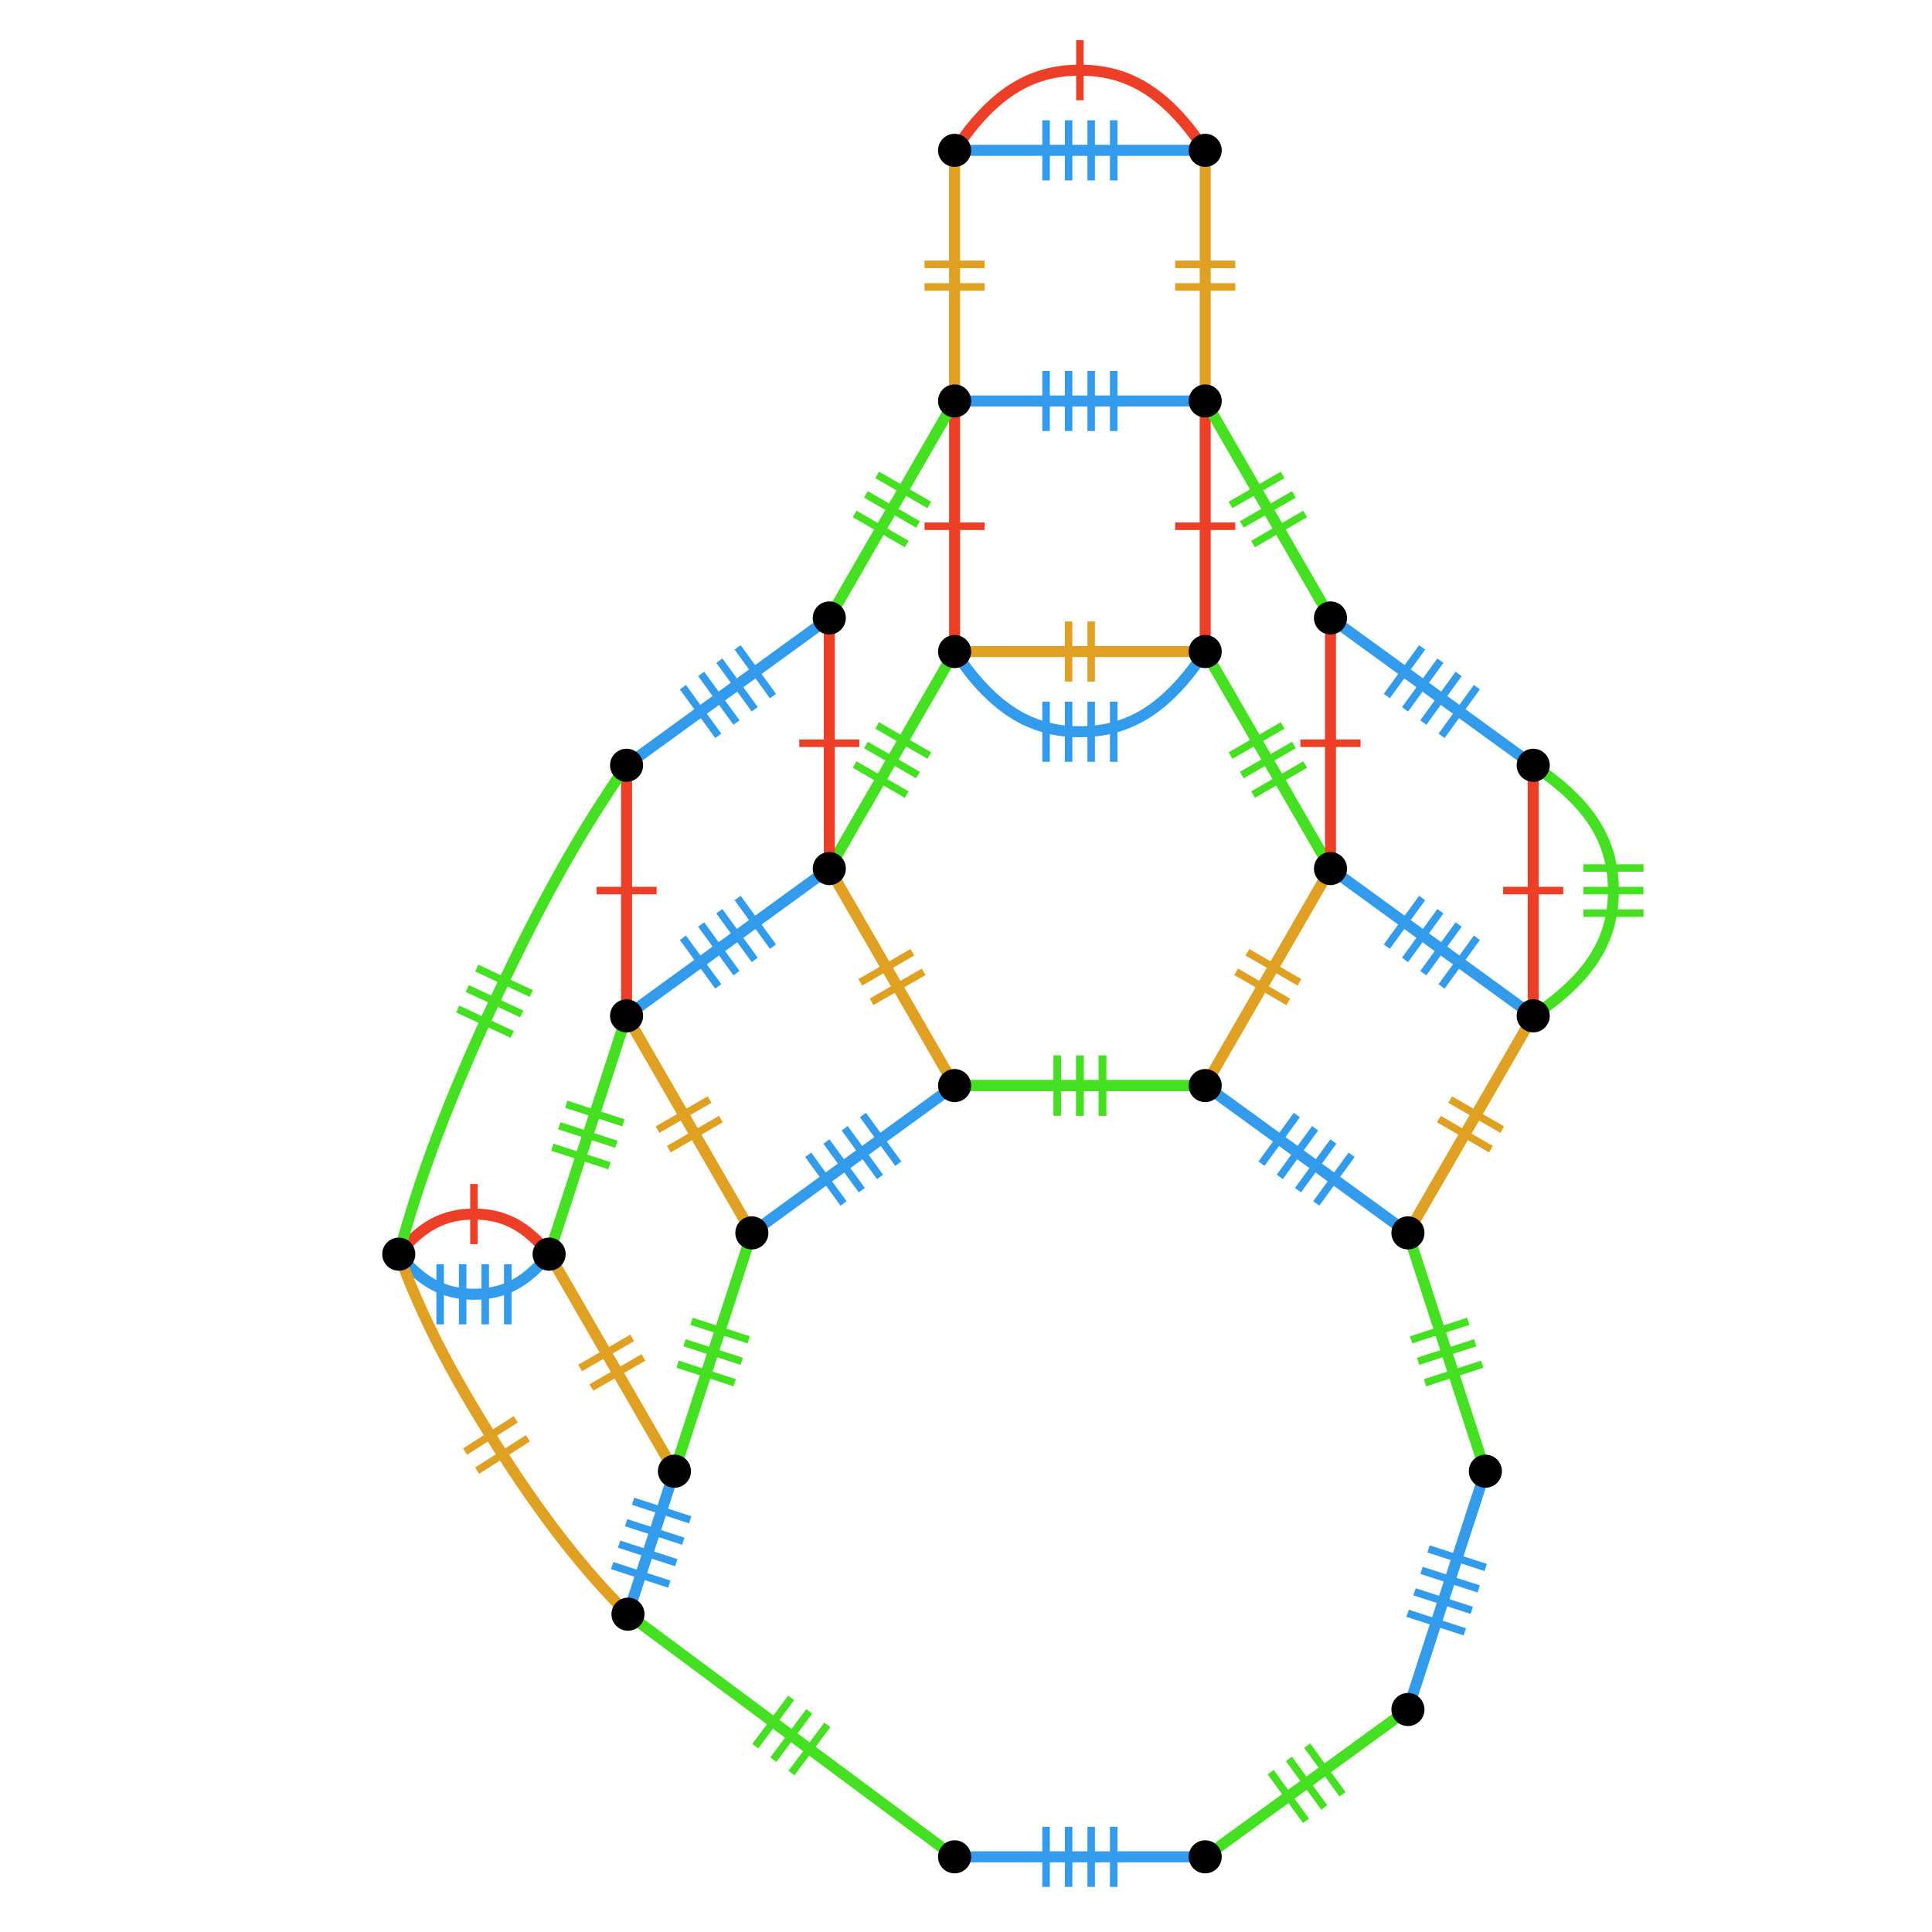 <?xml version="1.0" encoding="UTF-8"?>
<svg xmlns="http://www.w3.org/2000/svg" xmlns:xlink="http://www.w3.org/1999/xlink" width="256pt" height="256pt" viewBox="0 0 256 256" version="1.1">
<g id="surface1433">
<path style="fill:none;stroke-width:0.996;stroke-linecap:butt;stroke-linejoin:miter;stroke:rgb(27.451%,87.843%,13.725%);stroke-opacity:1;stroke-miterlimit:10;" d="M 146.082 147.828 L 146.082 139.859 "/>
<path style="fill:none;stroke-width:0.996;stroke-linecap:butt;stroke-linejoin:miter;stroke:rgb(27.451%,87.843%,13.725%);stroke-opacity:1;stroke-miterlimit:10;" d="M 143.094 147.828 L 143.094 139.859 "/>
<path style="fill:none;stroke-width:0.996;stroke-linecap:butt;stroke-linejoin:miter;stroke:rgb(27.451%,87.843%,13.725%);stroke-opacity:1;stroke-miterlimit:10;" d="M 140.102 147.828 L 140.102 139.859 "/>
<path style="fill:none;stroke-width:1.461;stroke-linecap:butt;stroke-linejoin:miter;stroke:rgb(27.451%,87.843%,13.725%);stroke-opacity:1;stroke-miterlimit:10;" d="M 126.488 143.844 C 131.469 143.844 136.449 143.844 143.09 143.844 C 149.73 143.844 154.711 143.844 159.691 143.844 "/>
<path style="fill:none;stroke-width:0.996;stroke-linecap:butt;stroke-linejoin:miter;stroke:rgb(87.843%,63.137%,13.725%);stroke-opacity:1;stroke-miterlimit:10;" d="M 172.191 130.164 L 165.289 126.18 "/>
<path style="fill:none;stroke-width:0.996;stroke-linecap:butt;stroke-linejoin:miter;stroke:rgb(87.843%,63.137%,13.725%);stroke-opacity:1;stroke-miterlimit:10;" d="M 170.699 132.754 L 163.797 128.77 "/>
<path style="fill:none;stroke-width:1.461;stroke-linecap:butt;stroke-linejoin:miter;stroke:rgb(87.843%,63.137%,13.725%);stroke-opacity:1;stroke-miterlimit:10;" d="M 159.695 143.844 C 162.188 139.531 164.676 135.219 167.996 129.465 C 171.316 123.715 173.809 119.398 176.297 115.086 "/>
<path style="fill:none;stroke-width:0.996;stroke-linecap:butt;stroke-linejoin:miter;stroke:rgb(27.451%,87.843%,13.725%);stroke-opacity:1;stroke-miterlimit:10;" d="M 169.953 96.129 L 163.051 100.113 "/>
<path style="fill:none;stroke-width:0.996;stroke-linecap:butt;stroke-linejoin:miter;stroke:rgb(27.451%,87.843%,13.725%);stroke-opacity:1;stroke-miterlimit:10;" d="M 171.445 98.719 L 164.543 102.703 "/>
<path style="fill:none;stroke-width:0.996;stroke-linecap:butt;stroke-linejoin:miter;stroke:rgb(27.451%,87.843%,13.725%);stroke-opacity:1;stroke-miterlimit:10;" d="M 172.941 101.305 L 166.039 105.289 "/>
<path style="fill:none;stroke-width:1.461;stroke-linecap:butt;stroke-linejoin:miter;stroke:rgb(27.451%,87.843%,13.725%);stroke-opacity:1;stroke-miterlimit:10;" d="M 176.297 115.09 C 173.805 110.777 171.316 106.465 167.996 100.711 C 164.676 94.961 162.184 90.645 159.695 86.332 "/>
<path style="fill:none;stroke-width:0.996;stroke-linecap:butt;stroke-linejoin:miter;stroke:rgb(87.843%,63.137%,13.725%);stroke-opacity:1;stroke-miterlimit:10;" d="M 141.598 82.348 L 141.598 90.316 "/>
<path style="fill:none;stroke-width:0.996;stroke-linecap:butt;stroke-linejoin:miter;stroke:rgb(87.843%,63.137%,13.725%);stroke-opacity:1;stroke-miterlimit:10;" d="M 144.586 82.348 L 144.586 90.316 "/>
<path style="fill:none;stroke-width:1.461;stroke-linecap:butt;stroke-linejoin:miter;stroke:rgb(87.843%,63.137%,13.725%);stroke-opacity:1;stroke-miterlimit:10;" d="M 159.695 86.332 C 154.715 86.332 149.734 86.332 143.094 86.332 C 136.453 86.332 131.473 86.332 126.492 86.332 "/>
<path style="fill:none;stroke-width:0.996;stroke-linecap:butt;stroke-linejoin:miter;stroke:rgb(19.608%,60.784%,92.157%);stroke-opacity:1;stroke-miterlimit:10;" d="M 138.609 92.973 L 138.609 100.941 "/>
<path style="fill:none;stroke-width:0.996;stroke-linecap:butt;stroke-linejoin:miter;stroke:rgb(19.608%,60.784%,92.157%);stroke-opacity:1;stroke-miterlimit:10;" d="M 141.598 92.973 L 141.598 100.941 "/>
<path style="fill:none;stroke-width:0.996;stroke-linecap:butt;stroke-linejoin:miter;stroke:rgb(19.608%,60.784%,92.157%);stroke-opacity:1;stroke-miterlimit:10;" d="M 144.586 92.973 L 144.586 100.941 "/>
<path style="fill:none;stroke-width:0.996;stroke-linecap:butt;stroke-linejoin:miter;stroke:rgb(19.608%,60.784%,92.157%);stroke-opacity:1;stroke-miterlimit:10;" d="M 147.574 92.973 L 147.574 100.941 "/>
<path style="fill:none;stroke-width:1.461;stroke-linecap:butt;stroke-linejoin:miter;stroke:rgb(19.608%,60.784%,92.157%);stroke-opacity:1;stroke-miterlimit:10;" d="M 159.695 86.332 C 154.715 93.77 149.734 96.957 143.094 96.957 C 136.453 96.957 131.473 93.77 126.492 86.332 "/>
<path style="fill:none;stroke-width:0.996;stroke-linecap:butt;stroke-linejoin:miter;stroke:rgb(27.451%,87.843%,13.725%);stroke-opacity:1;stroke-miterlimit:10;" d="M 113.242 101.305 L 120.145 105.289 "/>
<path style="fill:none;stroke-width:0.996;stroke-linecap:butt;stroke-linejoin:miter;stroke:rgb(27.451%,87.843%,13.725%);stroke-opacity:1;stroke-miterlimit:10;" d="M 114.738 98.719 L 121.641 102.703 "/>
<path style="fill:none;stroke-width:0.996;stroke-linecap:butt;stroke-linejoin:miter;stroke:rgb(27.451%,87.843%,13.725%);stroke-opacity:1;stroke-miterlimit:10;" d="M 116.23 96.129 L 123.133 100.113 "/>
<path style="fill:none;stroke-width:1.461;stroke-linecap:butt;stroke-linejoin:miter;stroke:rgb(27.451%,87.843%,13.725%);stroke-opacity:1;stroke-miterlimit:10;" d="M 126.488 86.332 C 123.996 90.645 121.508 94.957 118.188 100.711 C 114.867 106.461 112.375 110.777 109.887 115.09 "/>
<path style="fill:none;stroke-width:0.996;stroke-linecap:butt;stroke-linejoin:miter;stroke:rgb(87.843%,63.137%,13.725%);stroke-opacity:1;stroke-miterlimit:10;" d="M 115.484 132.754 L 122.387 128.77 "/>
<path style="fill:none;stroke-width:0.996;stroke-linecap:butt;stroke-linejoin:miter;stroke:rgb(87.843%,63.137%,13.725%);stroke-opacity:1;stroke-miterlimit:10;" d="M 113.992 130.164 L 120.895 126.18 "/>
<path style="fill:none;stroke-width:1.461;stroke-linecap:butt;stroke-linejoin:miter;stroke:rgb(87.843%,63.137%,13.725%);stroke-opacity:1;stroke-miterlimit:10;" d="M 109.887 115.09 C 112.379 119.402 114.867 123.715 118.188 129.469 C 121.508 135.219 124 139.535 126.488 143.848 "/>
<path style="fill:none;stroke-width:0.996;stroke-linecap:butt;stroke-linejoin:miter;stroke:rgb(92.941%,24.706%,15.686%);stroke-opacity:1;stroke-miterlimit:10;" d="M 180.281 98.484 L 172.312 98.484 "/>
<path style="fill:none;stroke-width:1.461;stroke-linecap:butt;stroke-linejoin:miter;stroke:rgb(92.941%,24.706%,15.686%);stroke-opacity:1;stroke-miterlimit:10;" d="M 176.297 115.09 C 176.297 110.109 176.297 105.129 176.297 98.488 C 176.297 91.848 176.297 86.867 176.297 81.887 "/>
<path style="fill:none;stroke-width:0.996;stroke-linecap:butt;stroke-linejoin:miter;stroke:rgb(92.941%,24.706%,15.686%);stroke-opacity:1;stroke-miterlimit:10;" d="M 163.68 69.73 L 155.711 69.73 "/>
<path style="fill:none;stroke-width:1.461;stroke-linecap:butt;stroke-linejoin:miter;stroke:rgb(92.941%,24.706%,15.686%);stroke-opacity:1;stroke-miterlimit:10;" d="M 159.695 86.332 C 159.695 81.352 159.695 76.371 159.695 69.73 C 159.695 63.09 159.695 58.109 159.695 53.129 "/>
<path style="fill:none;stroke-width:0.996;stroke-linecap:butt;stroke-linejoin:miter;stroke:rgb(92.941%,24.706%,15.686%);stroke-opacity:1;stroke-miterlimit:10;" d="M 130.473 69.73 L 122.504 69.73 "/>
<path style="fill:none;stroke-width:1.461;stroke-linecap:butt;stroke-linejoin:miter;stroke:rgb(92.941%,24.706%,15.686%);stroke-opacity:1;stroke-miterlimit:10;" d="M 126.488 86.332 C 126.488 81.352 126.488 76.371 126.488 69.73 C 126.488 63.09 126.488 58.109 126.488 53.129 "/>
<path style="fill:none;stroke-width:0.996;stroke-linecap:butt;stroke-linejoin:miter;stroke:rgb(92.941%,24.706%,15.686%);stroke-opacity:1;stroke-miterlimit:10;" d="M 113.871 98.484 L 105.902 98.484 "/>
<path style="fill:none;stroke-width:1.461;stroke-linecap:butt;stroke-linejoin:miter;stroke:rgb(92.941%,24.706%,15.686%);stroke-opacity:1;stroke-miterlimit:10;" d="M 109.887 115.09 C 109.887 110.109 109.887 105.129 109.887 98.488 C 109.887 91.848 109.887 86.867 109.887 81.887 "/>
<path style="fill:none;stroke-width:0.996;stroke-linecap:butt;stroke-linejoin:miter;stroke:rgb(27.451%,87.843%,13.725%);stroke-opacity:1;stroke-miterlimit:10;" d="M 169.953 62.926 L 163.051 66.91 "/>
<path style="fill:none;stroke-width:0.996;stroke-linecap:butt;stroke-linejoin:miter;stroke:rgb(27.451%,87.843%,13.725%);stroke-opacity:1;stroke-miterlimit:10;" d="M 171.445 65.512 L 164.543 69.496 "/>
<path style="fill:none;stroke-width:0.996;stroke-linecap:butt;stroke-linejoin:miter;stroke:rgb(27.451%,87.843%,13.725%);stroke-opacity:1;stroke-miterlimit:10;" d="M 172.941 68.102 L 166.039 72.086 "/>
<path style="fill:none;stroke-width:1.461;stroke-linecap:butt;stroke-linejoin:miter;stroke:rgb(27.451%,87.843%,13.725%);stroke-opacity:1;stroke-miterlimit:10;" d="M 176.297 81.883 C 173.805 77.57 171.316 73.258 167.996 67.504 C 164.676 61.754 162.184 57.438 159.695 53.125 "/>
<path style="fill:none;stroke-width:0.996;stroke-linecap:butt;stroke-linejoin:miter;stroke:rgb(19.608%,60.784%,92.157%);stroke-opacity:1;stroke-miterlimit:10;" d="M 138.609 49.145 L 138.609 57.113 "/>
<path style="fill:none;stroke-width:0.996;stroke-linecap:butt;stroke-linejoin:miter;stroke:rgb(19.608%,60.784%,92.157%);stroke-opacity:1;stroke-miterlimit:10;" d="M 141.598 49.145 L 141.598 57.113 "/>
<path style="fill:none;stroke-width:0.996;stroke-linecap:butt;stroke-linejoin:miter;stroke:rgb(19.608%,60.784%,92.157%);stroke-opacity:1;stroke-miterlimit:10;" d="M 144.586 49.145 L 144.586 57.113 "/>
<path style="fill:none;stroke-width:0.996;stroke-linecap:butt;stroke-linejoin:miter;stroke:rgb(19.608%,60.784%,92.157%);stroke-opacity:1;stroke-miterlimit:10;" d="M 147.574 49.145 L 147.574 57.113 "/>
<path style="fill:none;stroke-width:1.461;stroke-linecap:butt;stroke-linejoin:miter;stroke:rgb(19.608%,60.784%,92.157%);stroke-opacity:1;stroke-miterlimit:10;" d="M 159.695 53.129 C 154.715 53.129 149.734 53.129 143.094 53.129 C 136.453 53.129 131.473 53.129 126.492 53.129 "/>
<path style="fill:none;stroke-width:0.996;stroke-linecap:butt;stroke-linejoin:miter;stroke:rgb(27.451%,87.843%,13.725%);stroke-opacity:1;stroke-miterlimit:10;" d="M 113.242 68.102 L 120.145 72.086 "/>
<path style="fill:none;stroke-width:0.996;stroke-linecap:butt;stroke-linejoin:miter;stroke:rgb(27.451%,87.843%,13.725%);stroke-opacity:1;stroke-miterlimit:10;" d="M 114.738 65.512 L 121.641 69.496 "/>
<path style="fill:none;stroke-width:0.996;stroke-linecap:butt;stroke-linejoin:miter;stroke:rgb(27.451%,87.843%,13.725%);stroke-opacity:1;stroke-miterlimit:10;" d="M 116.23 62.926 L 123.133 66.91 "/>
<path style="fill:none;stroke-width:1.461;stroke-linecap:butt;stroke-linejoin:miter;stroke:rgb(27.451%,87.843%,13.725%);stroke-opacity:1;stroke-miterlimit:10;" d="M 126.488 53.129 C 123.996 57.441 121.508 61.754 118.188 67.508 C 114.867 73.258 112.375 77.574 109.887 81.887 "/>
<path style="fill:none;stroke-width:0.996;stroke-linecap:butt;stroke-linejoin:miter;stroke:rgb(19.608%,60.784%,92.157%);stroke-opacity:1;stroke-miterlimit:10;" d="M 107.09 153.016 L 111.773 159.461 "/>
<path style="fill:none;stroke-width:0.996;stroke-linecap:butt;stroke-linejoin:miter;stroke:rgb(19.608%,60.784%,92.157%);stroke-opacity:1;stroke-miterlimit:10;" d="M 109.508 151.258 L 114.191 157.703 "/>
<path style="fill:none;stroke-width:0.996;stroke-linecap:butt;stroke-linejoin:miter;stroke:rgb(19.608%,60.784%,92.157%);stroke-opacity:1;stroke-miterlimit:10;" d="M 111.926 149.5 L 116.609 155.945 "/>
<path style="fill:none;stroke-width:0.996;stroke-linecap:butt;stroke-linejoin:miter;stroke:rgb(19.608%,60.784%,92.157%);stroke-opacity:1;stroke-miterlimit:10;" d="M 114.344 147.746 L 119.027 154.191 "/>
<path style="fill:none;stroke-width:1.461;stroke-linecap:butt;stroke-linejoin:miter;stroke:rgb(19.608%,60.784%,92.157%);stroke-opacity:1;stroke-miterlimit:10;" d="M 126.488 143.844 C 122.457 146.77 118.43 149.699 113.059 153.602 C 107.688 157.504 103.656 160.434 99.629 163.359 "/>
<path style="fill:none;stroke-width:0.996;stroke-linecap:butt;stroke-linejoin:miter;stroke:rgb(27.451%,87.843%,13.725%);stroke-opacity:1;stroke-miterlimit:10;" d="M 89.781 180.762 L 97.359 183.223 "/>
<path style="fill:none;stroke-width:0.996;stroke-linecap:butt;stroke-linejoin:miter;stroke:rgb(27.451%,87.843%,13.725%);stroke-opacity:1;stroke-miterlimit:10;" d="M 90.707 177.922 L 98.285 180.383 "/>
<path style="fill:none;stroke-width:0.996;stroke-linecap:butt;stroke-linejoin:miter;stroke:rgb(27.451%,87.843%,13.725%);stroke-opacity:1;stroke-miterlimit:10;" d="M 91.629 175.078 L 99.207 177.539 "/>
<path style="fill:none;stroke-width:1.461;stroke-linecap:butt;stroke-linejoin:miter;stroke:rgb(27.451%,87.843%,13.725%);stroke-opacity:1;stroke-miterlimit:10;" d="M 99.625 163.363 C 98.086 168.102 96.547 172.836 94.496 179.152 C 92.445 185.469 90.906 190.207 89.367 194.941 "/>
<path style="fill:none;stroke-width:0.996;stroke-linecap:butt;stroke-linejoin:miter;stroke:rgb(19.608%,60.784%,92.157%);stroke-opacity:1;stroke-miterlimit:10;" d="M 81.113 207.449 L 88.691 209.91 "/>
<path style="fill:none;stroke-width:0.996;stroke-linecap:butt;stroke-linejoin:miter;stroke:rgb(19.608%,60.784%,92.157%);stroke-opacity:1;stroke-miterlimit:10;" d="M 82.035 204.605 L 89.613 207.066 "/>
<path style="fill:none;stroke-width:0.996;stroke-linecap:butt;stroke-linejoin:miter;stroke:rgb(19.608%,60.784%,92.157%);stroke-opacity:1;stroke-miterlimit:10;" d="M 82.961 201.762 L 90.539 204.223 "/>
<path style="fill:none;stroke-width:0.996;stroke-linecap:butt;stroke-linejoin:miter;stroke:rgb(19.608%,60.784%,92.157%);stroke-opacity:1;stroke-miterlimit:10;" d="M 83.883 198.922 L 91.461 201.383 "/>
<path style="fill:none;stroke-width:1.461;stroke-linecap:butt;stroke-linejoin:miter;stroke:rgb(19.608%,60.784%,92.157%);stroke-opacity:1;stroke-miterlimit:10;" d="M 89.367 194.941 C 88.445 197.785 87.52 200.625 86.289 204.414 C 85.059 208.203 84.133 211.047 83.211 213.887 "/>
<path style="fill:none;stroke-width:0.996;stroke-linecap:butt;stroke-linejoin:miter;stroke:rgb(27.451%,87.843%,13.725%);stroke-opacity:1;stroke-miterlimit:10;" d="M 104.871 234.945 L 109.625 228.547 "/>
<path style="fill:none;stroke-width:0.996;stroke-linecap:butt;stroke-linejoin:miter;stroke:rgb(27.451%,87.843%,13.725%);stroke-opacity:1;stroke-miterlimit:10;" d="M 102.473 233.164 L 107.227 226.766 "/>
<path style="fill:none;stroke-width:0.996;stroke-linecap:butt;stroke-linejoin:miter;stroke:rgb(27.451%,87.843%,13.725%);stroke-opacity:1;stroke-miterlimit:10;" d="M 100.074 231.379 L 104.828 224.98 "/>
<path style="fill:none;stroke-width:1.461;stroke-linecap:butt;stroke-linejoin:miter;stroke:rgb(27.451%,87.843%,13.725%);stroke-opacity:1;stroke-miterlimit:10;" d="M 83.207 213.891 C 89.699 218.715 96.191 223.535 104.848 229.965 C 113.504 236.395 119.996 241.219 126.488 246.039 "/>
<path style="fill:none;stroke-width:0.996;stroke-linecap:butt;stroke-linejoin:miter;stroke:rgb(19.608%,60.784%,92.157%);stroke-opacity:1;stroke-miterlimit:10;" d="M 147.574 250.023 L 147.574 242.055 "/>
<path style="fill:none;stroke-width:0.996;stroke-linecap:butt;stroke-linejoin:miter;stroke:rgb(19.608%,60.784%,92.157%);stroke-opacity:1;stroke-miterlimit:10;" d="M 144.586 250.023 L 144.586 242.055 "/>
<path style="fill:none;stroke-width:0.996;stroke-linecap:butt;stroke-linejoin:miter;stroke:rgb(19.608%,60.784%,92.157%);stroke-opacity:1;stroke-miterlimit:10;" d="M 141.598 250.023 L 141.598 242.055 "/>
<path style="fill:none;stroke-width:0.996;stroke-linecap:butt;stroke-linejoin:miter;stroke:rgb(19.608%,60.784%,92.157%);stroke-opacity:1;stroke-miterlimit:10;" d="M 138.609 250.023 L 138.609 242.055 "/>
<path style="fill:none;stroke-width:1.461;stroke-linecap:butt;stroke-linejoin:miter;stroke:rgb(19.608%,60.784%,92.157%);stroke-opacity:1;stroke-miterlimit:10;" d="M 126.488 246.039 C 131.469 246.039 136.449 246.039 143.09 246.039 C 149.73 246.039 154.711 246.039 159.691 246.039 "/>
<path style="fill:none;stroke-width:0.996;stroke-linecap:butt;stroke-linejoin:miter;stroke:rgb(27.451%,87.843%,13.725%);stroke-opacity:1;stroke-miterlimit:10;" d="M 177.887 237.746 L 173.203 231.301 "/>
<path style="fill:none;stroke-width:0.996;stroke-linecap:butt;stroke-linejoin:miter;stroke:rgb(27.451%,87.843%,13.725%);stroke-opacity:1;stroke-miterlimit:10;" d="M 175.469 239.504 L 170.785 233.059 "/>
<path style="fill:none;stroke-width:0.996;stroke-linecap:butt;stroke-linejoin:miter;stroke:rgb(27.451%,87.843%,13.725%);stroke-opacity:1;stroke-miterlimit:10;" d="M 173.051 241.262 L 168.367 234.816 "/>
<path style="fill:none;stroke-width:1.461;stroke-linecap:butt;stroke-linejoin:miter;stroke:rgb(27.451%,87.843%,13.725%);stroke-opacity:1;stroke-miterlimit:10;" d="M 159.695 246.039 C 163.727 243.113 167.754 240.184 173.125 236.281 C 178.496 232.379 182.527 229.449 186.555 226.523 "/>
<path style="fill:none;stroke-width:0.996;stroke-linecap:butt;stroke-linejoin:miter;stroke:rgb(19.608%,60.784%,92.157%);stroke-opacity:1;stroke-miterlimit:10;" d="M 196.863 207.699 L 189.285 205.238 "/>
<path style="fill:none;stroke-width:0.996;stroke-linecap:butt;stroke-linejoin:miter;stroke:rgb(19.608%,60.784%,92.157%);stroke-opacity:1;stroke-miterlimit:10;" d="M 195.938 210.543 L 188.359 208.082 "/>
<path style="fill:none;stroke-width:0.996;stroke-linecap:butt;stroke-linejoin:miter;stroke:rgb(19.608%,60.784%,92.157%);stroke-opacity:1;stroke-miterlimit:10;" d="M 195.016 213.383 L 187.438 210.922 "/>
<path style="fill:none;stroke-width:0.996;stroke-linecap:butt;stroke-linejoin:miter;stroke:rgb(19.608%,60.784%,92.157%);stroke-opacity:1;stroke-miterlimit:10;" d="M 194.094 216.227 L 186.516 213.766 "/>
<path style="fill:none;stroke-width:1.461;stroke-linecap:butt;stroke-linejoin:miter;stroke:rgb(19.608%,60.784%,92.157%);stroke-opacity:1;stroke-miterlimit:10;" d="M 186.559 226.52 C 188.098 221.781 189.637 217.047 191.688 210.73 C 193.738 204.414 195.277 199.676 196.816 194.941 "/>
<path style="fill:none;stroke-width:0.996;stroke-linecap:butt;stroke-linejoin:miter;stroke:rgb(27.451%,87.843%,13.725%);stroke-opacity:1;stroke-miterlimit:10;" d="M 194.555 175.078 L 186.977 177.539 "/>
<path style="fill:none;stroke-width:0.996;stroke-linecap:butt;stroke-linejoin:miter;stroke:rgb(27.451%,87.843%,13.725%);stroke-opacity:1;stroke-miterlimit:10;" d="M 195.477 177.922 L 187.898 180.383 "/>
<path style="fill:none;stroke-width:0.996;stroke-linecap:butt;stroke-linejoin:miter;stroke:rgb(27.451%,87.843%,13.725%);stroke-opacity:1;stroke-miterlimit:10;" d="M 196.402 180.762 L 188.824 183.223 "/>
<path style="fill:none;stroke-width:1.461;stroke-linecap:butt;stroke-linejoin:miter;stroke:rgb(27.451%,87.843%,13.725%);stroke-opacity:1;stroke-miterlimit:10;" d="M 196.816 194.941 C 195.277 190.203 193.738 185.469 191.688 179.152 C 189.637 172.836 188.098 168.098 186.559 163.363 "/>
<path style="fill:none;stroke-width:0.996;stroke-linecap:butt;stroke-linejoin:miter;stroke:rgb(19.608%,60.784%,92.157%);stroke-opacity:1;stroke-miterlimit:10;" d="M 171.84 147.746 L 167.156 154.191 "/>
<path style="fill:none;stroke-width:0.996;stroke-linecap:butt;stroke-linejoin:miter;stroke:rgb(19.608%,60.784%,92.157%);stroke-opacity:1;stroke-miterlimit:10;" d="M 174.258 149.5 L 169.574 155.945 "/>
<path style="fill:none;stroke-width:0.996;stroke-linecap:butt;stroke-linejoin:miter;stroke:rgb(19.608%,60.784%,92.157%);stroke-opacity:1;stroke-miterlimit:10;" d="M 176.676 151.258 L 171.992 157.703 "/>
<path style="fill:none;stroke-width:0.996;stroke-linecap:butt;stroke-linejoin:miter;stroke:rgb(19.608%,60.784%,92.157%);stroke-opacity:1;stroke-miterlimit:10;" d="M 179.094 153.016 L 174.41 159.461 "/>
<path style="fill:none;stroke-width:1.461;stroke-linecap:butt;stroke-linejoin:miter;stroke:rgb(19.608%,60.784%,92.157%);stroke-opacity:1;stroke-miterlimit:10;" d="M 186.559 163.363 C 182.527 160.438 178.5 157.508 173.129 153.605 C 167.758 149.703 163.727 146.773 159.699 143.848 "/>
<path style="fill:none;stroke-width:0.996;stroke-linecap:butt;stroke-linejoin:miter;stroke:rgb(27.451%,87.843%,13.725%);stroke-opacity:1;stroke-miterlimit:10;" d="M 140.102 139.859 L 140.102 147.828 "/>
<path style="fill:none;stroke-width:0.996;stroke-linecap:butt;stroke-linejoin:miter;stroke:rgb(27.451%,87.843%,13.725%);stroke-opacity:1;stroke-miterlimit:10;" d="M 143.094 139.859 L 143.094 147.828 "/>
<path style="fill:none;stroke-width:0.996;stroke-linecap:butt;stroke-linejoin:miter;stroke:rgb(27.451%,87.843%,13.725%);stroke-opacity:1;stroke-miterlimit:10;" d="M 146.082 139.859 L 146.082 147.828 "/>
<path style="fill:none;stroke-width:1.461;stroke-linecap:butt;stroke-linejoin:miter;stroke:rgb(27.451%,87.843%,13.725%);stroke-opacity:1;stroke-miterlimit:10;" d="M 159.695 143.844 C 154.715 143.844 149.734 143.844 143.094 143.844 C 136.453 143.844 131.473 143.844 126.492 143.844 "/>
<path style="fill:none;stroke-width:0.996;stroke-linecap:butt;stroke-linejoin:miter;stroke:rgb(87.843%,63.137%,13.725%);stroke-opacity:1;stroke-miterlimit:10;" d="M 94.027 145.699 L 87.125 149.684 "/>
<path style="fill:none;stroke-width:0.996;stroke-linecap:butt;stroke-linejoin:miter;stroke:rgb(87.843%,63.137%,13.725%);stroke-opacity:1;stroke-miterlimit:10;" d="M 95.523 148.285 L 88.621 152.27 "/>
<path style="fill:none;stroke-width:1.461;stroke-linecap:butt;stroke-linejoin:miter;stroke:rgb(87.843%,63.137%,13.725%);stroke-opacity:1;stroke-miterlimit:10;" d="M 99.625 163.363 C 97.133 159.051 94.645 154.738 91.324 148.984 C 88.004 143.234 85.512 138.918 83.023 134.605 "/>
<path style="fill:none;stroke-width:0.996;stroke-linecap:butt;stroke-linejoin:miter;stroke:rgb(92.941%,24.706%,15.686%);stroke-opacity:1;stroke-miterlimit:10;" d="M 87.008 118.004 L 79.039 118.004 "/>
<path style="fill:none;stroke-width:1.461;stroke-linecap:butt;stroke-linejoin:miter;stroke:rgb(92.941%,24.706%,15.686%);stroke-opacity:1;stroke-miterlimit:10;" d="M 83.023 134.605 C 83.023 129.625 83.023 124.645 83.023 118.004 C 83.023 111.363 83.023 106.383 83.023 101.402 "/>
<path style="fill:none;stroke-width:0.996;stroke-linecap:butt;stroke-linejoin:miter;stroke:rgb(19.608%,60.784%,92.157%);stroke-opacity:1;stroke-miterlimit:10;" d="M 90.488 124.258 L 95.172 130.703 "/>
<path style="fill:none;stroke-width:0.996;stroke-linecap:butt;stroke-linejoin:miter;stroke:rgb(19.608%,60.784%,92.157%);stroke-opacity:1;stroke-miterlimit:10;" d="M 92.906 122.5 L 97.59 128.945 "/>
<path style="fill:none;stroke-width:0.996;stroke-linecap:butt;stroke-linejoin:miter;stroke:rgb(19.608%,60.784%,92.157%);stroke-opacity:1;stroke-miterlimit:10;" d="M 95.32 120.746 L 100.004 127.191 "/>
<path style="fill:none;stroke-width:0.996;stroke-linecap:butt;stroke-linejoin:miter;stroke:rgb(19.608%,60.784%,92.157%);stroke-opacity:1;stroke-miterlimit:10;" d="M 97.738 118.988 L 102.422 125.434 "/>
<path style="fill:none;stroke-width:1.461;stroke-linecap:butt;stroke-linejoin:miter;stroke:rgb(19.608%,60.784%,92.157%);stroke-opacity:1;stroke-miterlimit:10;" d="M 109.887 115.09 C 105.855 118.016 101.828 120.945 96.457 124.848 C 91.086 128.75 87.055 131.68 83.027 134.605 "/>
<path style="fill:none;stroke-width:0.996;stroke-linecap:butt;stroke-linejoin:miter;stroke:rgb(19.608%,60.784%,92.157%);stroke-opacity:1;stroke-miterlimit:10;" d="M 90.488 91.055 L 95.172 97.5 "/>
<path style="fill:none;stroke-width:0.996;stroke-linecap:butt;stroke-linejoin:miter;stroke:rgb(19.608%,60.784%,92.157%);stroke-opacity:1;stroke-miterlimit:10;" d="M 92.906 89.297 L 97.59 95.742 "/>
<path style="fill:none;stroke-width:0.996;stroke-linecap:butt;stroke-linejoin:miter;stroke:rgb(19.608%,60.784%,92.157%);stroke-opacity:1;stroke-miterlimit:10;" d="M 95.32 87.539 L 100.004 93.984 "/>
<path style="fill:none;stroke-width:0.996;stroke-linecap:butt;stroke-linejoin:miter;stroke:rgb(19.608%,60.784%,92.157%);stroke-opacity:1;stroke-miterlimit:10;" d="M 97.738 85.785 L 102.422 92.23 "/>
<path style="fill:none;stroke-width:1.461;stroke-linecap:butt;stroke-linejoin:miter;stroke:rgb(19.608%,60.784%,92.157%);stroke-opacity:1;stroke-miterlimit:10;" d="M 109.887 81.883 C 105.855 84.809 101.828 87.738 96.457 91.641 C 91.086 95.543 87.055 98.473 83.027 101.398 "/>
<path style="fill:none;stroke-width:0.996;stroke-linecap:butt;stroke-linejoin:miter;stroke:rgb(87.843%,63.137%,13.725%);stroke-opacity:1;stroke-miterlimit:10;" d="M 199.055 149.684 L 192.152 145.699 "/>
<path style="fill:none;stroke-width:0.996;stroke-linecap:butt;stroke-linejoin:miter;stroke:rgb(87.843%,63.137%,13.725%);stroke-opacity:1;stroke-miterlimit:10;" d="M 197.562 152.27 L 190.66 148.285 "/>
<path style="fill:none;stroke-width:1.461;stroke-linecap:butt;stroke-linejoin:miter;stroke:rgb(87.843%,63.137%,13.725%);stroke-opacity:1;stroke-miterlimit:10;" d="M 186.559 163.363 C 189.051 159.051 191.539 154.738 194.859 148.984 C 198.18 143.234 200.672 138.918 203.16 134.605 "/>
<path style="fill:none;stroke-width:0.996;stroke-linecap:butt;stroke-linejoin:miter;stroke:rgb(92.941%,24.706%,15.686%);stroke-opacity:1;stroke-miterlimit:10;" d="M 207.145 118.004 L 199.176 118.004 "/>
<path style="fill:none;stroke-width:1.461;stroke-linecap:butt;stroke-linejoin:miter;stroke:rgb(92.941%,24.706%,15.686%);stroke-opacity:1;stroke-miterlimit:10;" d="M 203.16 134.605 C 203.16 129.625 203.16 124.645 203.16 118.004 C 203.16 111.363 203.16 106.383 203.16 101.402 "/>
<path style="fill:none;stroke-width:0.996;stroke-linecap:butt;stroke-linejoin:miter;stroke:rgb(27.451%,87.843%,13.725%);stroke-opacity:1;stroke-miterlimit:10;" d="M 217.77 115.016 L 209.801 115.016 "/>
<path style="fill:none;stroke-width:0.996;stroke-linecap:butt;stroke-linejoin:miter;stroke:rgb(27.451%,87.843%,13.725%);stroke-opacity:1;stroke-miterlimit:10;" d="M 217.77 118.004 L 209.801 118.004 "/>
<path style="fill:none;stroke-width:0.996;stroke-linecap:butt;stroke-linejoin:miter;stroke:rgb(27.451%,87.843%,13.725%);stroke-opacity:1;stroke-miterlimit:10;" d="M 217.77 120.992 L 209.801 120.992 "/>
<path style="fill:none;stroke-width:1.461;stroke-linecap:butt;stroke-linejoin:miter;stroke:rgb(27.451%,87.843%,13.725%);stroke-opacity:1;stroke-miterlimit:10;" d="M 203.16 134.605 C 210.598 129.625 213.785 124.645 213.785 118.004 C 213.785 111.363 210.598 106.383 203.16 101.402 "/>
<path style="fill:none;stroke-width:0.996;stroke-linecap:butt;stroke-linejoin:miter;stroke:rgb(19.608%,60.784%,92.157%);stroke-opacity:1;stroke-miterlimit:10;" d="M 191.012 130.707 L 195.695 124.262 "/>
<path style="fill:none;stroke-width:0.996;stroke-linecap:butt;stroke-linejoin:miter;stroke:rgb(19.608%,60.784%,92.157%);stroke-opacity:1;stroke-miterlimit:10;" d="M 188.594 128.949 L 193.277 122.504 "/>
<path style="fill:none;stroke-width:0.996;stroke-linecap:butt;stroke-linejoin:miter;stroke:rgb(19.608%,60.784%,92.157%);stroke-opacity:1;stroke-miterlimit:10;" d="M 186.176 127.191 L 190.859 120.746 "/>
<path style="fill:none;stroke-width:0.996;stroke-linecap:butt;stroke-linejoin:miter;stroke:rgb(19.608%,60.784%,92.157%);stroke-opacity:1;stroke-miterlimit:10;" d="M 183.758 125.438 L 188.441 118.992 "/>
<path style="fill:none;stroke-width:1.461;stroke-linecap:butt;stroke-linejoin:miter;stroke:rgb(19.608%,60.784%,92.157%);stroke-opacity:1;stroke-miterlimit:10;" d="M 176.297 115.09 C 180.328 118.016 184.355 120.945 189.727 124.848 C 195.098 128.75 199.129 131.68 203.156 134.605 "/>
<path style="fill:none;stroke-width:0.996;stroke-linecap:butt;stroke-linejoin:miter;stroke:rgb(19.608%,60.784%,92.157%);stroke-opacity:1;stroke-miterlimit:10;" d="M 191.012 97.5 L 195.695 91.055 "/>
<path style="fill:none;stroke-width:0.996;stroke-linecap:butt;stroke-linejoin:miter;stroke:rgb(19.608%,60.784%,92.157%);stroke-opacity:1;stroke-miterlimit:10;" d="M 188.594 95.746 L 193.277 89.301 "/>
<path style="fill:none;stroke-width:0.996;stroke-linecap:butt;stroke-linejoin:miter;stroke:rgb(19.608%,60.784%,92.157%);stroke-opacity:1;stroke-miterlimit:10;" d="M 186.176 93.988 L 190.859 87.543 "/>
<path style="fill:none;stroke-width:0.996;stroke-linecap:butt;stroke-linejoin:miter;stroke:rgb(19.608%,60.784%,92.157%);stroke-opacity:1;stroke-miterlimit:10;" d="M 183.758 92.23 L 188.441 85.785 "/>
<path style="fill:none;stroke-width:1.461;stroke-linecap:butt;stroke-linejoin:miter;stroke:rgb(19.608%,60.784%,92.157%);stroke-opacity:1;stroke-miterlimit:10;" d="M 176.297 81.883 C 180.328 84.809 184.355 87.738 189.727 91.641 C 195.098 95.543 199.129 98.473 203.156 101.398 "/>
<path style="fill:none;stroke-width:0.996;stroke-linecap:butt;stroke-linejoin:miter;stroke:rgb(87.843%,63.137%,13.725%);stroke-opacity:1;stroke-miterlimit:10;" d="M 83.77 177.277 L 76.867 181.262 "/>
<path style="fill:none;stroke-width:0.996;stroke-linecap:butt;stroke-linejoin:miter;stroke:rgb(87.843%,63.137%,13.725%);stroke-opacity:1;stroke-miterlimit:10;" d="M 85.262 179.867 L 78.359 183.852 "/>
<path style="fill:none;stroke-width:1.461;stroke-linecap:butt;stroke-linejoin:miter;stroke:rgb(87.843%,63.137%,13.725%);stroke-opacity:1;stroke-miterlimit:10;" d="M 89.367 194.941 C 86.875 190.629 84.387 186.316 81.066 180.562 C 77.746 174.812 75.254 170.496 72.766 166.184 "/>
<path style="fill:none;stroke-width:0.996;stroke-linecap:butt;stroke-linejoin:miter;stroke:rgb(92.941%,24.706%,15.686%);stroke-opacity:1;stroke-miterlimit:10;" d="M 62.801 156.887 L 62.801 164.855 "/>
<path style="fill:none;stroke-width:1.461;stroke-linecap:butt;stroke-linejoin:miter;stroke:rgb(92.941%,24.706%,15.686%);stroke-opacity:1;stroke-miterlimit:10;" d="M 72.762 166.184 C 69.773 162.465 66.785 160.871 62.801 160.871 C 58.816 160.871 55.828 162.465 52.84 166.184 "/>
<path style="fill:none;stroke-width:0.996;stroke-linecap:butt;stroke-linejoin:miter;stroke:rgb(19.608%,60.784%,92.157%);stroke-opacity:1;stroke-miterlimit:10;" d="M 58.32 167.516 L 58.32 175.484 "/>
<path style="fill:none;stroke-width:0.996;stroke-linecap:butt;stroke-linejoin:miter;stroke:rgb(19.608%,60.784%,92.157%);stroke-opacity:1;stroke-miterlimit:10;" d="M 61.309 167.516 L 61.309 175.484 "/>
<path style="fill:none;stroke-width:0.996;stroke-linecap:butt;stroke-linejoin:miter;stroke:rgb(19.608%,60.784%,92.157%);stroke-opacity:1;stroke-miterlimit:10;" d="M 64.297 167.516 L 64.297 175.484 "/>
<path style="fill:none;stroke-width:0.996;stroke-linecap:butt;stroke-linejoin:miter;stroke:rgb(19.608%,60.784%,92.157%);stroke-opacity:1;stroke-miterlimit:10;" d="M 67.285 167.516 L 67.285 175.484 "/>
<path style="fill:none;stroke-width:1.461;stroke-linecap:butt;stroke-linejoin:miter;stroke:rgb(19.608%,60.784%,92.157%);stroke-opacity:1;stroke-miterlimit:10;" d="M 72.762 166.184 C 69.773 169.902 66.785 171.496 62.801 171.496 C 58.816 171.496 55.828 169.902 52.84 166.184 "/>
<path style="fill:none;stroke-width:0.996;stroke-linecap:butt;stroke-linejoin:miter;stroke:rgb(27.451%,87.843%,13.725%);stroke-opacity:1;stroke-miterlimit:10;" d="M 73.18 152.008 L 80.758 154.469 "/>
<path style="fill:none;stroke-width:0.996;stroke-linecap:butt;stroke-linejoin:miter;stroke:rgb(27.451%,87.843%,13.725%);stroke-opacity:1;stroke-miterlimit:10;" d="M 74.105 149.164 L 81.684 151.625 "/>
<path style="fill:none;stroke-width:0.996;stroke-linecap:butt;stroke-linejoin:miter;stroke:rgb(27.451%,87.843%,13.725%);stroke-opacity:1;stroke-miterlimit:10;" d="M 75.027 146.32 L 82.605 148.781 "/>
<path style="fill:none;stroke-width:1.461;stroke-linecap:butt;stroke-linejoin:miter;stroke:rgb(27.451%,87.843%,13.725%);stroke-opacity:1;stroke-miterlimit:10;" d="M 83.023 134.605 C 81.484 139.344 79.945 144.078 77.895 150.395 C 75.844 156.711 74.305 161.449 72.766 166.184 "/>
<path style="fill:none;stroke-width:0.996;stroke-linecap:butt;stroke-linejoin:miter;stroke:rgb(27.451%,87.843%,13.725%);stroke-opacity:1;stroke-miterlimit:10;" d="M 60.648 133.699 L 67.871 137.066 "/>
<path style="fill:none;stroke-width:0.996;stroke-linecap:butt;stroke-linejoin:miter;stroke:rgb(27.451%,87.843%,13.725%);stroke-opacity:1;stroke-miterlimit:10;" d="M 61.914 130.988 L 69.137 134.355 "/>
<path style="fill:none;stroke-width:0.996;stroke-linecap:butt;stroke-linejoin:miter;stroke:rgb(27.451%,87.843%,13.725%);stroke-opacity:1;stroke-miterlimit:10;" d="M 63.176 128.281 L 70.398 131.648 "/>
<path style="fill:none;stroke-width:1.461;stroke-linecap:butt;stroke-linejoin:miter;stroke:rgb(27.451%,87.843%,13.725%);stroke-opacity:1;stroke-miterlimit:10;" d="M 83.023 101.402 C 76.809 110.336 71.559 119.715 65.523 132.672 C 59.488 145.629 55.68 155.684 52.84 166.188 "/>
<path style="fill:none;stroke-width:0.996;stroke-linecap:butt;stroke-linejoin:miter;stroke:rgb(87.843%,63.137%,13.725%);stroke-opacity:1;stroke-miterlimit:10;" d="M 68.344 188.062 L 61.621 192.344 "/>
<path style="fill:none;stroke-width:0.996;stroke-linecap:butt;stroke-linejoin:miter;stroke:rgb(87.843%,63.137%,13.725%);stroke-opacity:1;stroke-miterlimit:10;" d="M 69.949 190.586 L 63.227 194.867 "/>
<path style="fill:none;stroke-width:1.461;stroke-linecap:butt;stroke-linejoin:miter;stroke:rgb(87.843%,63.137%,13.725%);stroke-opacity:1;stroke-miterlimit:10;" d="M 83.207 213.891 C 77.082 207.734 71.855 201.008 65.781 191.465 C 59.707 181.926 55.824 174.34 52.836 166.188 "/>
<path style="fill:none;stroke-width:0.996;stroke-linecap:butt;stroke-linejoin:miter;stroke:rgb(87.843%,63.137%,13.725%);stroke-opacity:1;stroke-miterlimit:10;" d="M 163.68 35.031 L 155.711 35.031 "/>
<path style="fill:none;stroke-width:0.996;stroke-linecap:butt;stroke-linejoin:miter;stroke:rgb(87.843%,63.137%,13.725%);stroke-opacity:1;stroke-miterlimit:10;" d="M 163.68 38.02 L 155.711 38.02 "/>
<path style="fill:none;stroke-width:1.461;stroke-linecap:butt;stroke-linejoin:miter;stroke:rgb(87.843%,63.137%,13.725%);stroke-opacity:1;stroke-miterlimit:10;" d="M 159.695 53.129 C 159.695 48.148 159.695 43.168 159.695 36.527 C 159.695 29.887 159.695 24.906 159.695 19.926 "/>
<path style="fill:none;stroke-width:0.996;stroke-linecap:butt;stroke-linejoin:miter;stroke:rgb(19.608%,60.784%,92.157%);stroke-opacity:1;stroke-miterlimit:10;" d="M 138.609 15.938 L 138.609 23.906 "/>
<path style="fill:none;stroke-width:0.996;stroke-linecap:butt;stroke-linejoin:miter;stroke:rgb(19.608%,60.784%,92.157%);stroke-opacity:1;stroke-miterlimit:10;" d="M 141.598 15.938 L 141.598 23.906 "/>
<path style="fill:none;stroke-width:0.996;stroke-linecap:butt;stroke-linejoin:miter;stroke:rgb(19.608%,60.784%,92.157%);stroke-opacity:1;stroke-miterlimit:10;" d="M 144.586 15.938 L 144.586 23.906 "/>
<path style="fill:none;stroke-width:0.996;stroke-linecap:butt;stroke-linejoin:miter;stroke:rgb(19.608%,60.784%,92.157%);stroke-opacity:1;stroke-miterlimit:10;" d="M 147.574 15.938 L 147.574 23.906 "/>
<path style="fill:none;stroke-width:1.461;stroke-linecap:butt;stroke-linejoin:miter;stroke:rgb(19.608%,60.784%,92.157%);stroke-opacity:1;stroke-miterlimit:10;" d="M 159.695 19.922 C 154.715 19.922 149.734 19.922 143.094 19.922 C 136.453 19.922 131.473 19.922 126.492 19.922 "/>
<path style="fill:none;stroke-width:0.996;stroke-linecap:butt;stroke-linejoin:miter;stroke:rgb(92.941%,24.706%,15.686%);stroke-opacity:1;stroke-miterlimit:10;" d="M 143.094 5.312 L 143.094 13.281 "/>
<path style="fill:none;stroke-width:1.461;stroke-linecap:butt;stroke-linejoin:miter;stroke:rgb(92.941%,24.706%,15.686%);stroke-opacity:1;stroke-miterlimit:10;" d="M 159.695 19.922 C 154.715 12.484 149.734 9.297 143.094 9.297 C 136.453 9.297 131.473 12.484 126.492 19.922 "/>
<path style="fill:none;stroke-width:0.996;stroke-linecap:butt;stroke-linejoin:miter;stroke:rgb(87.843%,63.137%,13.725%);stroke-opacity:1;stroke-miterlimit:10;" d="M 122.504 38.02 L 130.473 38.02 "/>
<path style="fill:none;stroke-width:0.996;stroke-linecap:butt;stroke-linejoin:miter;stroke:rgb(87.843%,63.137%,13.725%);stroke-opacity:1;stroke-miterlimit:10;" d="M 122.504 35.031 L 130.473 35.031 "/>
<path style="fill:none;stroke-width:1.461;stroke-linecap:butt;stroke-linejoin:miter;stroke:rgb(87.843%,63.137%,13.725%);stroke-opacity:1;stroke-miterlimit:10;" d="M 126.488 19.922 C 126.488 24.902 126.488 29.883 126.488 36.523 C 126.488 43.164 126.488 48.145 126.488 53.125 "/>
<path style=" stroke:none;fill-rule:nonzero;fill:rgb(0%,0%,0%);fill-opacity:1;" d="M 128.68 19.922 C 128.68 18.711 127.699 17.73 126.488 17.73 C 125.277 17.73 124.297 18.711 124.297 19.922 C 124.297 21.133 125.277 22.113 126.488 22.113 C 127.699 22.113 128.68 21.133 128.68 19.922 Z M 128.68 19.922 "/>
<path style=" stroke:none;fill-rule:nonzero;fill:rgb(0%,0%,0%);fill-opacity:1;" d="M 161.887 19.922 C 161.887 18.711 160.906 17.73 159.695 17.73 C 158.484 17.73 157.504 18.711 157.504 19.922 C 157.504 21.133 158.484 22.113 159.695 22.113 C 160.906 22.113 161.887 21.133 161.887 19.922 Z M 161.887 19.922 "/>
<path style=" stroke:none;fill-rule:nonzero;fill:rgb(0%,0%,0%);fill-opacity:1;" d="M 55.031 166.184 C 55.031 164.973 54.051 163.992 52.84 163.992 C 51.629 163.992 50.648 164.973 50.648 166.184 C 50.648 167.395 51.629 168.375 52.84 168.375 C 54.051 168.375 55.031 167.395 55.031 166.184 Z M 55.031 166.184 "/>
<path style=" stroke:none;fill-rule:nonzero;fill:rgb(0%,0%,0%);fill-opacity:1;" d="M 74.953 166.184 C 74.953 164.973 73.973 163.992 72.762 163.992 C 71.551 163.992 70.57 164.973 70.57 166.184 C 70.57 167.395 71.551 168.375 72.762 168.375 C 73.973 168.375 74.953 167.395 74.953 166.184 Z M 74.953 166.184 "/>
<path style=" stroke:none;fill-rule:nonzero;fill:rgb(0%,0%,0%);fill-opacity:1;" d="M 205.352 101.402 C 205.352 100.191 204.371 99.211 203.16 99.211 C 201.949 99.211 200.969 100.191 200.969 101.402 C 200.969 102.613 201.949 103.594 203.16 103.594 C 204.371 103.594 205.352 102.613 205.352 101.402 Z M 205.352 101.402 "/>
<path style=" stroke:none;fill-rule:nonzero;fill:rgb(0%,0%,0%);fill-opacity:1;" d="M 205.352 134.605 C 205.352 133.395 204.371 132.414 203.16 132.414 C 201.949 132.414 200.969 133.395 200.969 134.605 C 200.969 135.816 201.949 136.797 203.16 136.797 C 204.371 136.797 205.352 135.816 205.352 134.605 Z M 205.352 134.605 "/>
<path style=" stroke:none;fill-rule:nonzero;fill:rgb(0%,0%,0%);fill-opacity:1;" d="M 85.215 101.402 C 85.215 100.191 84.234 99.211 83.023 99.211 C 81.812 99.211 80.832 100.191 80.832 101.402 C 80.832 102.613 81.812 103.594 83.023 103.594 C 84.234 103.594 85.215 102.613 85.215 101.402 Z M 85.215 101.402 "/>
<path style=" stroke:none;fill-rule:nonzero;fill:rgb(0%,0%,0%);fill-opacity:1;" d="M 85.215 134.605 C 85.215 133.395 84.234 132.414 83.023 132.414 C 81.812 132.414 80.832 133.395 80.832 134.605 C 80.832 135.816 81.812 136.797 83.023 136.797 C 84.234 136.797 85.215 135.816 85.215 134.605 Z M 85.215 134.605 "/>
<path style=" stroke:none;fill-rule:nonzero;fill:rgb(0%,0%,0%);fill-opacity:1;" d="M 188.75 163.363 C 188.75 162.152 187.77 161.172 186.559 161.172 C 185.348 161.172 184.367 162.152 184.367 163.363 C 184.367 164.574 185.348 165.555 186.559 165.555 C 187.77 165.555 188.75 164.574 188.75 163.363 Z M 188.75 163.363 "/>
<path style=" stroke:none;fill-rule:nonzero;fill:rgb(0%,0%,0%);fill-opacity:1;" d="M 199.012 194.941 C 199.012 193.73 198.031 192.75 196.82 192.75 C 195.609 192.75 194.629 193.73 194.629 194.941 C 194.629 196.152 195.609 197.133 196.82 197.133 C 198.031 197.133 199.012 196.152 199.012 194.941 Z M 199.012 194.941 "/>
<path style=" stroke:none;fill-rule:nonzero;fill:rgb(0%,0%,0%);fill-opacity:1;" d="M 188.75 226.52 C 188.75 225.309 187.77 224.328 186.559 224.328 C 185.348 224.328 184.367 225.309 184.367 226.52 C 184.367 227.73 185.348 228.711 186.559 228.711 C 187.77 228.711 188.75 227.73 188.75 226.52 Z M 188.75 226.52 "/>
<path style=" stroke:none;fill-rule:nonzero;fill:rgb(0%,0%,0%);fill-opacity:1;" d="M 161.887 246.039 C 161.887 244.828 160.906 243.848 159.695 243.848 C 158.484 243.848 157.504 244.828 157.504 246.039 C 157.504 247.25 158.484 248.23 159.695 248.23 C 160.906 248.23 161.887 247.25 161.887 246.039 Z M 161.887 246.039 "/>
<path style=" stroke:none;fill-rule:nonzero;fill:rgb(0%,0%,0%);fill-opacity:1;" d="M 128.68 246.039 C 128.68 244.828 127.699 243.848 126.488 243.848 C 125.277 243.848 124.297 244.828 124.297 246.039 C 124.297 247.25 125.277 248.23 126.488 248.23 C 127.699 248.23 128.68 247.25 128.68 246.039 Z M 128.68 246.039 "/>
<path style=" stroke:none;fill-rule:nonzero;fill:rgb(0%,0%,0%);fill-opacity:1;" d="M 85.402 213.891 C 85.402 212.68 84.422 211.699 83.211 211.699 C 82 211.699 81.02 212.68 81.02 213.891 C 81.02 215.102 82 216.082 83.211 216.082 C 84.422 216.082 85.402 215.102 85.402 213.891 Z M 85.402 213.891 "/>
<path style=" stroke:none;fill-rule:nonzero;fill:rgb(0%,0%,0%);fill-opacity:1;" d="M 91.559 194.941 C 91.559 193.73 90.578 192.75 89.367 192.75 C 88.156 192.75 87.176 193.73 87.176 194.941 C 87.176 196.152 88.156 197.133 89.367 197.133 C 90.578 197.133 91.559 196.152 91.559 194.941 Z M 91.559 194.941 "/>
<path style=" stroke:none;fill-rule:nonzero;fill:rgb(0%,0%,0%);fill-opacity:1;" d="M 101.816 163.363 C 101.816 162.152 100.836 161.172 99.625 161.172 C 98.414 161.172 97.434 162.152 97.434 163.363 C 97.434 164.574 98.414 165.555 99.625 165.555 C 100.836 165.555 101.816 164.574 101.816 163.363 Z M 101.816 163.363 "/>
<path style=" stroke:none;fill-rule:nonzero;fill:rgb(0%,0%,0%);fill-opacity:1;" d="M 112.078 81.883 C 112.078 80.672 111.098 79.691 109.887 79.691 C 108.676 79.691 107.695 80.672 107.695 81.883 C 107.695 83.094 108.676 84.074 109.887 84.074 C 111.098 84.074 112.078 83.094 112.078 81.883 Z M 112.078 81.883 "/>
<path style=" stroke:none;fill-rule:nonzero;fill:rgb(0%,0%,0%);fill-opacity:1;" d="M 128.68 53.129 C 128.68 51.918 127.699 50.938 126.488 50.938 C 125.277 50.938 124.297 51.918 124.297 53.129 C 124.297 54.34 125.277 55.32 126.488 55.32 C 127.699 55.32 128.68 54.34 128.68 53.129 Z M 128.68 53.129 "/>
<path style=" stroke:none;fill-rule:nonzero;fill:rgb(0%,0%,0%);fill-opacity:1;" d="M 161.887 53.129 C 161.887 51.918 160.906 50.938 159.695 50.938 C 158.484 50.938 157.504 51.918 157.504 53.129 C 157.504 54.34 158.484 55.32 159.695 55.32 C 160.906 55.32 161.887 54.34 161.887 53.129 Z M 161.887 53.129 "/>
<path style=" stroke:none;fill-rule:nonzero;fill:rgb(0%,0%,0%);fill-opacity:1;" d="M 178.488 81.883 C 178.488 80.672 177.508 79.691 176.297 79.691 C 175.086 79.691 174.105 80.672 174.105 81.883 C 174.105 83.094 175.086 84.074 176.297 84.074 C 177.508 84.074 178.488 83.094 178.488 81.883 Z M 178.488 81.883 "/>
<path style=" stroke:none;fill-rule:nonzero;fill:rgb(0%,0%,0%);fill-opacity:1;" d="M 112.078 115.09 C 112.078 113.879 111.098 112.898 109.887 112.898 C 108.676 112.898 107.695 113.879 107.695 115.09 C 107.695 116.301 108.676 117.281 109.887 117.281 C 111.098 117.281 112.078 116.301 112.078 115.09 Z M 112.078 115.09 "/>
<path style=" stroke:none;fill-rule:nonzero;fill:rgb(0%,0%,0%);fill-opacity:1;" d="M 128.68 86.332 C 128.68 85.121 127.699 84.141 126.488 84.141 C 125.277 84.141 124.297 85.121 124.297 86.332 C 124.297 87.543 125.277 88.523 126.488 88.523 C 127.699 88.523 128.68 87.543 128.68 86.332 Z M 128.68 86.332 "/>
<path style=" stroke:none;fill-rule:nonzero;fill:rgb(0%,0%,0%);fill-opacity:1;" d="M 161.887 86.332 C 161.887 85.121 160.906 84.141 159.695 84.141 C 158.484 84.141 157.504 85.121 157.504 86.332 C 157.504 87.543 158.484 88.523 159.695 88.523 C 160.906 88.523 161.887 87.543 161.887 86.332 Z M 161.887 86.332 "/>
<path style=" stroke:none;fill-rule:nonzero;fill:rgb(0%,0%,0%);fill-opacity:1;" d="M 178.488 115.09 C 178.488 113.879 177.508 112.898 176.297 112.898 C 175.086 112.898 174.105 113.879 174.105 115.09 C 174.105 116.301 175.086 117.281 176.297 117.281 C 177.508 117.281 178.488 116.301 178.488 115.09 Z M 178.488 115.09 "/>
<path style=" stroke:none;fill-rule:nonzero;fill:rgb(0%,0%,0%);fill-opacity:1;" d="M 161.887 143.844 C 161.887 142.633 160.906 141.652 159.695 141.652 C 158.484 141.652 157.504 142.633 157.504 143.844 C 157.504 145.055 158.484 146.035 159.695 146.035 C 160.906 146.035 161.887 145.055 161.887 143.844 Z M 161.887 143.844 "/>
<path style=" stroke:none;fill-rule:nonzero;fill:rgb(0%,0%,0%);fill-opacity:1;" d="M 128.68 143.844 C 128.68 142.633 127.699 141.652 126.488 141.652 C 125.277 141.652 124.297 142.633 124.297 143.844 C 124.297 145.055 125.277 146.035 126.488 146.035 C 127.699 146.035 128.68 145.055 128.68 143.844 Z M 128.68 143.844 "/>
</g>
</svg>
